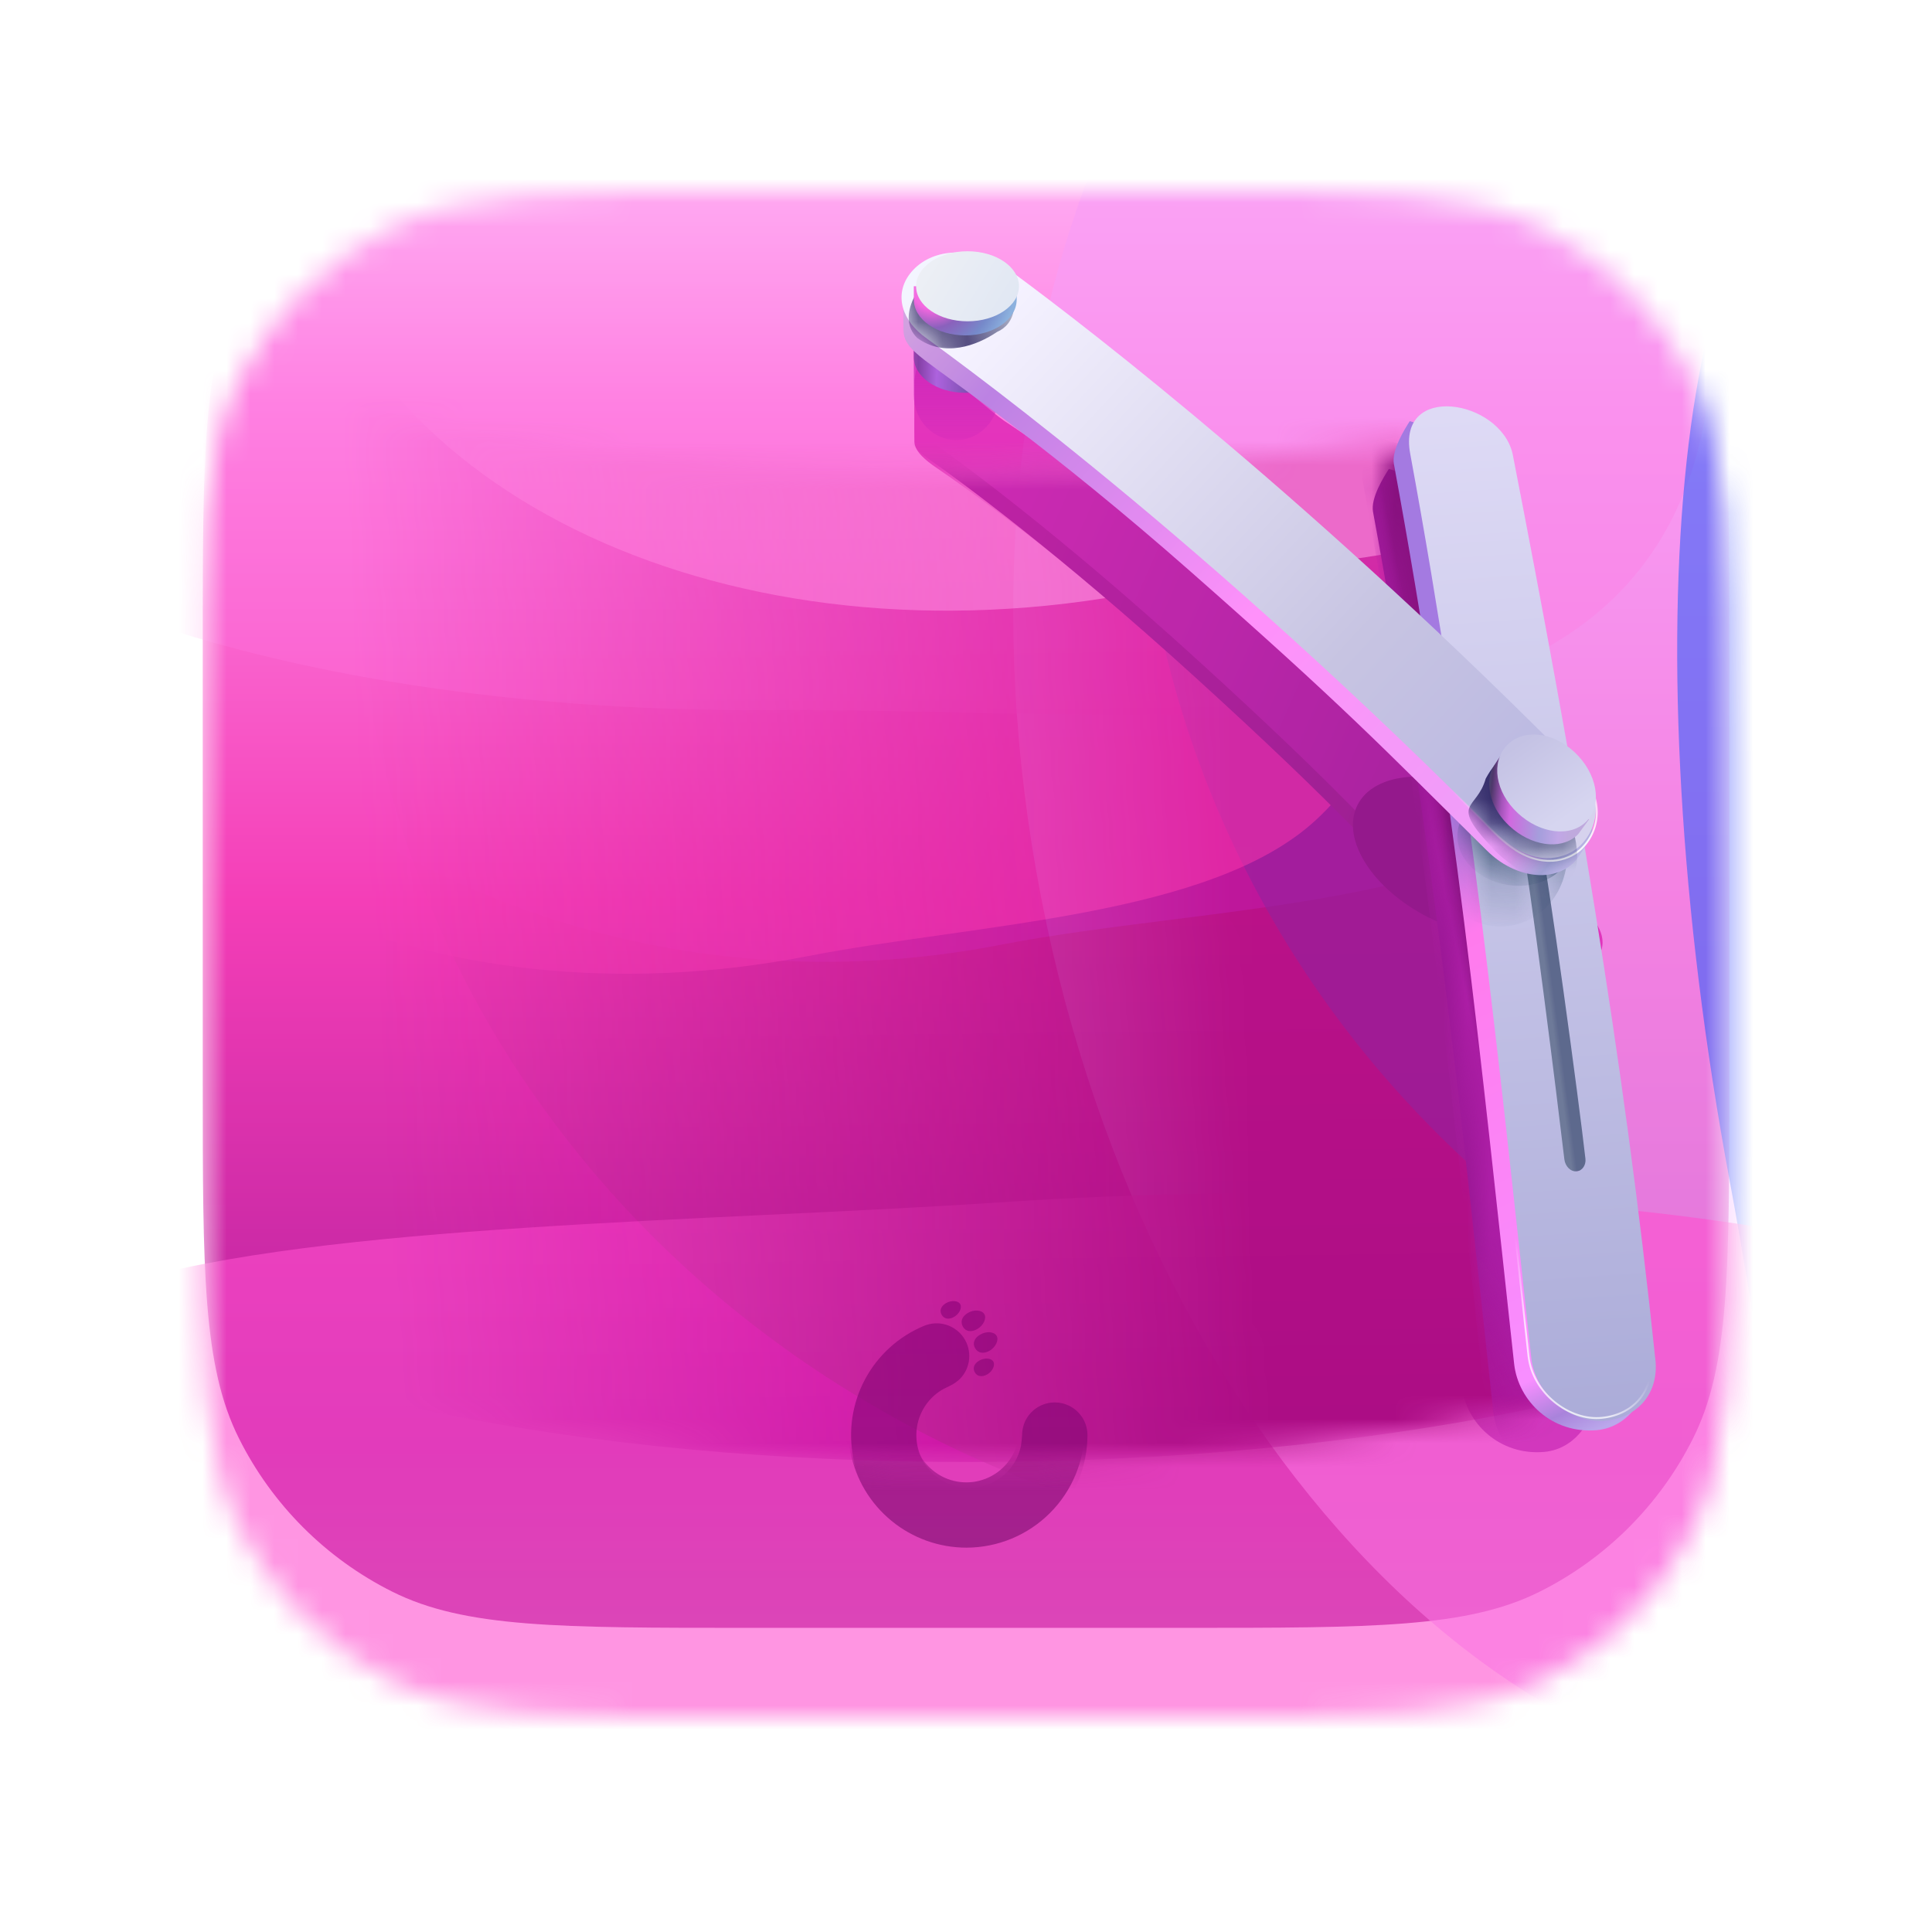<?xml version="1.0" encoding="utf-8"?>
<svg xmlns="http://www.w3.org/2000/svg" fill="none" height="80" viewBox="0 0 81 80" width="81">
<mask height="64" id="mask0_8396_45640" maskUnits="userSpaceOnUse" style="mask-type:alpha" width="65" x="8" y="8">
<path d="M8.5 30.856C8.5 22.94 8.5 18.983 10.015 15.95C11.407 13.166 13.666 10.907 16.45 9.515C19.485 8 23.44 8 31.356 8H49.644C57.56 8 61.517 8 64.55 9.515C67.334 10.907 69.593 13.166 70.985 15.95C72.5 18.983 72.5 22.94 72.5 30.856V49.144C72.5 57.06 72.5 61.017 70.985 64.05C69.593 66.834 67.334 69.093 64.55 70.485C61.517 72 57.56 72 49.644 72H31.356C23.44 72 19.483 72 16.45 70.485C13.666 69.093 11.407 66.834 10.015 64.05C8.5 61.017 8.5 57.06 8.5 49.144V30.856Z" fill="url(#paint0_radial_8396_45640)"/>
</mask>
<g mask="url(#mask0_8396_45640)">
<g filter="url(#filter0_ii_8396_45640)">
<path d="M8.5 30.856C8.5 22.94 8.5 18.983 10.015 15.95C11.407 13.166 13.666 10.907 16.45 9.515C19.485 8 23.44 8 31.356 8H49.644C57.56 8 61.517 8 64.55 9.515C67.334 10.907 69.593 13.166 70.985 15.95C72.5 18.983 72.5 22.94 72.5 30.856V49.144C72.5 57.06 72.5 61.017 70.985 64.05C69.593 66.834 67.334 69.093 64.55 70.485C61.517 72 57.56 72 49.644 72H31.356C23.44 72 19.483 72 16.45 70.485C13.666 69.093 11.407 66.834 10.015 64.05C8.5 61.017 8.5 57.06 8.5 49.144V30.856Z" fill="url(#paint1_linear_8396_45640)"/>
</g>
<mask height="72" id="mask1_8396_45640" maskUnits="userSpaceOnUse" style="mask-type:alpha" width="137" x="-31" y="6">
<path d="M37.352 77.527C60.569 77.527 78.627 77.784 96.181 77.784C102.409 77.784 106.669 73.826 105.424 67.511C103.747 59.025 95.347 18.557 94.312 14.058C93.237 9.384 90.54 7.799 86.316 7.53C76.662 6.916 60.3 6.375 37.352 6.375C14.404 6.375 -1.958 6.913 -11.612 7.53C-15.832 7.799 -18.532 9.384 -19.607 14.058C-20.642 18.557 -29.043 59.022 -30.72 67.511C-31.968 73.826 -27.705 77.784 -21.477 77.784C-3.919 77.784 14.135 77.527 37.352 77.527Z" fill="#D9D9D9"/>
</mask>
<g mask="url(#mask1_8396_45640)">
<g filter="url(#filter1_f_8396_45640)" opacity="0.6">
<path d="M101.269 26.436C103.79 39.4 106.514 58.262 101.839 67.269C98.041 74.588 87.865 73.195 80.732 74.581C64.822 77.673 48.22 61.131 43.651 37.633C39.083 14.135 48.277 -7.421 64.188 -10.513C80.099 -13.605 96.7 2.938 101.269 26.436Z" fill="#F4AEFF"/>
</g>
<g filter="url(#filter2_f_8396_45640)" opacity="0.3">
<path d="M71.793 13.492C71.828 18.365 70.624 25.397 62.094 28.391C55.164 30.824 41.975 29.697 32.125 29.767C10.154 29.922 -7.709 22.888 -7.772 14.055C-7.835 5.223 9.925 -2.064 31.896 -2.219C53.867 -2.375 71.73 4.659 71.793 13.492Z" fill="#FF76E1"/>
</g>
<g filter="url(#filter3_f_8396_45640)" opacity="0.6">
<path d="M92.813 88.996C88.999 89.706 83.256 89.412 79.291 80.867C76.07 73.924 74.453 59.916 72.531 49.581C68.243 26.526 70.372 6.794 77.286 5.508C84.2 4.221 93.281 21.868 97.568 44.922C101.856 67.977 99.727 87.709 92.813 88.996Z" fill="#3661FA"/>
</g>
<g filter="url(#filter4_f_8396_45640)" opacity="0.6">
<path d="M-6.097 66.749C-6.363 62.762 -5.207 56.913 5.12 53.816C13.51 51.298 29.741 51.221 41.821 50.417C68.767 48.623 91.002 53.026 91.483 60.252C91.965 67.478 70.511 74.79 43.565 76.584C16.619 78.378 -5.616 73.975 -6.097 66.749Z" fill="#FF4FCE"/>
</g>
</g>
<mask height="64" id="mask2_8396_45640" maskUnits="userSpaceOnUse" style="mask-type:alpha" width="65" x="8" y="8">
<path clip-rule="evenodd" d="M10.23 15.53C18.058 18.242 29.443 19.872 42.098 19.716C48.421 19.638 54.415 19.122 59.8 18.264L65.266 58.913C58.716 60.321 50.948 61.186 42.61 61.288C28.728 61.459 16.373 59.482 8.566 56.284C8.692 59.784 9.041 62.107 10.011 64.05C11.403 66.834 13.662 69.093 16.446 70.485C19.479 72 23.436 72 31.352 72H49.64C57.556 72 61.514 72 64.547 70.485C67.33 69.093 69.589 66.834 70.981 64.05C72.496 61.017 72.496 57.06 72.496 49.144V30.856C72.496 22.94 72.496 18.983 70.981 15.95C69.589 13.166 67.33 10.907 64.547 9.515C61.514 8 57.556 8 49.64 8H31.352C23.436 8 19.481 8 16.446 9.515C13.803 10.837 11.634 12.939 10.23 15.53Z" fill="#D9D9D9" fill-rule="evenodd"/>
</mask>
<g mask="url(#mask2_8396_45640)">
<g filter="url(#filter5_f_8396_45640)" opacity="0.6">
<path clip-rule="evenodd" d="M39.882 54.975C39.668 55.099 39.466 55.067 39.362 54.889C39.258 54.711 39.334 54.518 39.549 54.395C39.763 54.273 40.051 54.285 40.138 54.441C40.226 54.597 40.098 54.852 39.882 54.975ZM40.249 55.382C40.368 55.597 40.601 55.628 40.852 55.486C41.104 55.341 41.255 55.045 41.15 54.862C41.045 54.679 40.711 54.661 40.464 54.807C40.217 54.952 40.131 55.168 40.249 55.382ZM40.98 55.717C40.729 55.858 40.641 56.082 40.765 56.291C40.889 56.501 41.121 56.534 41.368 56.396C41.615 56.257 41.77 55.952 41.665 55.771C41.559 55.59 41.236 55.565 40.98 55.717ZM40.938 56.807C40.723 56.93 40.65 57.12 40.751 57.3C40.852 57.48 41.057 57.508 41.272 57.387C41.486 57.266 41.614 57.008 41.528 56.852C41.441 56.696 41.153 56.683 40.938 56.807ZM37.375 63.762C38.261 64.49 39.373 64.888 40.52 64.888C41.833 64.886 43.093 64.363 44.021 63.434C44.95 62.505 45.472 61.245 45.473 59.932C45.473 59.607 45.358 59.293 45.148 59.046C44.938 58.798 44.647 58.633 44.327 58.58C44.007 58.526 43.678 58.589 43.399 58.755C43.121 58.921 42.91 59.181 42.805 59.488C42.76 59.632 42.735 59.781 42.732 59.932C42.724 60.081 42.709 60.231 42.686 60.379C42.612 60.739 42.45 61.075 42.214 61.357C41.978 61.639 41.676 61.857 41.334 61.993C40.993 62.129 40.623 62.178 40.258 62.135C39.893 62.093 39.544 61.96 39.243 61.749C38.942 61.538 38.699 61.256 38.534 60.927C38.369 60.599 38.289 60.234 38.3 59.867C38.311 59.5 38.413 59.141 38.597 58.823C38.781 58.505 39.042 58.238 39.355 58.045C39.42 58.006 39.491 57.971 39.562 57.937C39.6 57.918 39.638 57.9 39.674 57.881C39.842 57.805 39.995 57.702 40.127 57.575C40.349 57.349 40.485 57.054 40.514 56.739C40.542 56.425 40.461 56.11 40.284 55.848C40.108 55.587 39.846 55.394 39.543 55.303C39.24 55.212 38.916 55.229 38.624 55.35C37.564 55.789 36.689 56.581 36.148 57.593C35.607 58.604 35.434 59.772 35.658 60.897C35.881 62.022 36.488 63.035 37.375 63.762Z" fill="url(#paint2_linear_8396_45640)" fill-rule="evenodd"/>
</g>
</g>
<g filter="url(#filter6_f_8396_45640)" opacity="0.9">
<path d="M42.096 17.64C52.689 24.706 56.97 28.682 65.993 37.657C66.647 38.299 67.373 39.013 67.146 39.813C67.146 39.813 66.642 40.66 66.444 40.862C65.579 41.747 63.96 41.552 62.788 40.39C58.306 35.938 56.849 34.178 50.447 28.52C44.642 23.394 40.497 20.449 39.231 19.593C38.838 19.321 38.351 18.94 38.336 18.525C38.327 18.195 38.336 15.938 38.336 15.938C38.481 15.031 38.382 15.205 39.843 15.781C39.843 15.781 41.664 17.351 42.096 17.64Z" fill="#D715AC" fill-opacity="0.78"/>
</g>
<g filter="url(#filter7_f_8396_45640)" opacity="0.5">
<path d="M59.407 30.031L58.574 29.777C58.371 30.096 57.8 30.993 57.91 31.58C60.434 45.279 59.882 45.3 61.275 58.087C61.448 59.668 62.877 61.04 64.747 60.873C66.129 60.749 67.037 59.334 66.891 57.957C65.544 45.048 64.72 44.493 62.166 31.386L59.407 30.031ZM63.181 50.266C62.928 50.295 62.7 50.056 62.665 49.769C62.392 47.439 61.244 38.188 60.764 35.693C60.661 35.15 61.449 35.273 61.546 35.689C62.032 38.076 63.282 47.389 63.548 49.742C63.576 49.994 63.428 50.24 63.18 50.271L63.181 50.266Z" fill="#B310A7"/>
</g>
<g filter="url(#filter8_f_8396_45640)">
<path d="M38.312 16.572C38.312 17.61 39.109 18.45 40.092 18.45C41.075 18.45 41.872 17.61 41.872 16.572V14.25H38.312L38.312 16.572Z" fill="url(#paint3_linear_8396_45640)"/>
</g>
<mask height="47" id="mask3_8396_45640" maskUnits="userSpaceOnUse" style="mask-type:alpha" width="61" x="4" y="15">
<path clip-rule="evenodd" d="M8.596 15.061L4.295 54.342C11.403 58.656 25.753 61.491 42.264 61.288C50.602 61.185 58.37 60.321 64.919 58.913L59.454 18.264C54.069 19.122 48.075 19.638 41.752 19.716C28.384 19.88 16.434 18.052 8.596 15.061Z" fill="url(#paint4_linear_8396_45640)" fill-rule="evenodd"/>
</mask>
<g mask="url(#mask3_8396_45640)">
<path clip-rule="evenodd" d="M8.596 15.061L4.295 54.342C11.403 58.656 25.753 61.491 42.264 61.288C50.602 61.185 58.37 60.321 64.919 58.913L59.454 18.264C54.069 19.122 48.075 19.638 41.752 19.716C28.384 19.88 16.434 18.052 8.596 15.061Z" fill="url(#paint5_linear_8396_45640)" fill-rule="evenodd"/>
<g filter="url(#filter9_f_8396_45640)" opacity="0.6">
<path d="M70.957 -0.833C72.944 9.387 74.687 24.334 68.244 31.97C63.009 38.175 50.737 37.904 41.938 39.614C22.309 43.428 3.478 31.504 -0.124 12.98C-3.725 -5.543 9.267 -23.652 28.896 -27.466C48.524 -31.281 67.356 -19.357 70.957 -0.833Z" fill="#F523F1"/>
</g>
<g filter="url(#filter10_f_8396_45640)" opacity="0.6">
<path d="M141.086 7.463C143.676 20.78 145.947 40.259 137.551 50.21C130.729 58.295 114.737 57.942 103.27 60.17C77.692 65.141 53.152 49.602 48.459 25.463C43.766 1.325 60.696 -22.273 86.275 -27.244C111.853 -32.215 136.393 -16.676 141.086 7.463Z" fill="#7F38DA"/>
</g>
<g filter="url(#filter11_f_8396_45640)" opacity="0.6">
<path d="M108.188 11.77C110.777 25.088 113.048 44.566 104.652 54.517C97.831 62.603 81.838 62.249 70.372 64.478C44.793 69.448 20.253 53.91 15.56 29.771C10.867 5.632 27.798 -17.966 53.376 -22.936C78.955 -27.907 103.495 -12.368 108.188 11.77Z" fill="#9D1276"/>
</g>
<g filter="url(#filter12_f_8396_45640)" opacity="0.5">
<path d="M58.492 13.695C59.725 20.039 60.598 29.358 55.176 34.374C50.771 38.451 40.961 38.708 33.861 40.088C18.022 43.166 3.369 36.34 1.134 24.842C-1.102 13.343 9.926 1.527 25.765 -1.551C41.604 -4.629 56.256 2.197 58.492 13.695Z" fill="#FF35AE"/>
</g>
<g filter="url(#filter13_f_8396_45640)" opacity="0.6">
<path d="M74.472 -3.701C75.805 3.151 76.748 13.217 70.892 18.635C66.134 23.038 55.538 23.316 47.868 24.806C30.761 28.131 14.935 20.758 12.521 8.339C10.106 -4.081 22.017 -16.844 39.124 -20.168C56.232 -23.493 72.058 -16.12 74.472 -3.701Z" fill="#FE95E1"/>
</g>
</g>
<mask height="47" id="mask4_8396_45640" maskUnits="userSpaceOnUse" style="mask-type:alpha" width="62" x="4" y="15">
<path clip-rule="evenodd" d="M8.944 15.061L4.643 54.342C11.75 58.656 26.101 61.491 42.611 61.288C50.95 61.185 58.718 60.321 65.267 58.913L59.801 18.264C54.417 19.122 48.423 19.638 42.1 19.716C28.732 19.88 16.782 18.052 8.944 15.061Z" fill="#D9D9D9" fill-rule="evenodd"/>
</mask>
<g mask="url(#mask4_8396_45640)">
<g filter="url(#filter14_f_8396_45640)">
<path d="M41.276 16.814C51.77 24.027 57.002 29.462 65.899 38.563C66.543 39.214 66.853 39.093 66.615 39.89C66.615 39.89 66.099 40.729 65.899 40.929C65.021 41.802 63.406 41.584 62.25 40.405C57.83 35.891 56.398 34.111 50.076 28.364C44.344 23.157 40.24 20.154 38.986 19.28C38.597 19.003 38.115 18.615 38.107 18.2C38.102 17.869 38.12 17.257 38.12 17.257C38.277 16.352 38.798 15.677 40.252 16.273C40.252 16.273 40.849 16.518 41.276 16.814Z" fill="url(#paint6_linear_8396_45640)"/>
<path d="M41.276 16.814C51.77 24.027 57.002 29.462 65.899 38.563C66.543 39.214 66.853 39.093 66.615 39.89C66.615 39.89 66.099 40.729 65.899 40.929C65.021 41.802 63.406 41.584 62.25 40.405C57.83 35.891 56.398 34.111 50.076 28.364C44.344 23.157 40.24 20.154 38.986 19.28C38.597 19.003 38.115 18.615 38.107 18.2C38.102 17.869 38.12 17.257 38.12 17.257C38.277 16.352 38.798 15.677 40.252 16.273C40.252 16.273 40.849 16.518 41.276 16.814Z" fill="black" fill-opacity="0.1"/>
</g>
<g filter="url(#filter15_f_8396_45640)">
<path d="M41.276 16.001C51.77 23.214 57.002 28.65 65.899 37.751C66.543 38.401 66.853 38.28 66.615 39.077C66.615 39.077 66.099 39.917 65.899 40.117C65.021 40.989 63.406 40.771 62.25 39.593C57.83 35.079 56.398 33.298 50.076 27.552C44.344 22.344 40.24 19.342 38.986 18.468C38.597 18.19 38.115 17.802 38.107 17.387C38.102 17.057 38.12 16.445 38.12 16.445C38.277 15.54 38.798 14.864 40.252 15.461C40.252 15.461 40.849 15.706 41.276 16.001Z" fill="url(#paint7_linear_8396_45640)"/>
<path d="M41.276 16.001C51.77 23.214 57.002 28.65 65.899 37.751C66.543 38.401 66.853 38.28 66.615 39.077C66.615 39.077 66.099 39.917 65.899 40.117C65.021 40.989 63.406 40.771 62.25 39.593C57.83 35.079 56.398 33.298 50.076 27.552C44.344 22.344 40.24 19.342 38.986 18.468C38.597 18.19 38.115 17.802 38.107 17.387C38.102 17.057 38.12 16.445 38.12 16.445C38.277 15.54 38.798 14.864 40.252 15.461C40.252 15.461 40.849 15.706 41.276 16.001Z" fill="black" fill-opacity="0.1"/>
</g>
<g filter="url(#filter16_f_8396_45640)">
<ellipse cx="61.21" cy="35.914" fill="#94198C" rx="4.81" ry="2.873" transform="rotate(26.651 61.21 35.914)"/>
</g>
<g filter="url(#filter17_f_8396_45640)">
<path d="M59.063 19.914L58.23 19.66C58.027 19.979 57.456 20.876 57.566 21.463C60.09 35.162 61.212 46.389 62.605 59.176C62.778 60.757 64.206 62.129 66.076 61.963C67.458 61.839 68.367 60.424 68.221 59.046C66.874 46.137 64.376 34.375 61.823 21.269L59.063 19.914ZM64.51 51.355C64.257 51.384 64.03 51.146 63.994 50.858C63.721 48.528 62.573 39.277 62.094 36.782C61.99 36.239 62.778 36.362 62.876 36.778C63.362 39.165 64.612 48.478 64.877 50.831C64.906 51.084 64.758 51.329 64.51 51.36L64.51 51.355Z" fill="url(#paint8_linear_8396_45640)"/>
</g>
<mask height="44" id="mask5_8396_45640" maskUnits="userSpaceOnUse" style="mask-type:alpha" width="12" x="57" y="18">
<path d="M59.375 19.099L58.543 18.846C58.34 19.164 57.769 20.061 57.879 20.649C60.402 34.348 61.524 45.574 62.917 58.361C63.09 59.943 64.519 61.315 66.389 61.148C67.771 61.024 68.68 59.609 68.533 58.232C67.186 45.323 64.689 33.561 62.135 20.455L59.375 19.099ZM64.823 50.541C64.57 50.569 64.342 50.331 64.307 50.044C64.034 47.714 62.886 38.463 62.406 35.968C62.303 35.425 63.091 35.548 63.188 35.964C63.674 38.35 64.924 47.664 65.19 50.016C65.218 50.269 65.07 50.515 64.822 50.546L64.823 50.541Z" fill="url(#paint9_linear_8396_45640)"/>
</mask>
<g mask="url(#mask5_8396_45640)">
<g filter="url(#filter18_d_8396_45640)">
<path d="M59.125 18.099L58.293 17.846C58.09 18.164 57.519 19.061 57.629 19.649C60.152 33.348 61.274 44.574 62.667 57.361C62.84 58.943 64.269 60.315 66.139 60.148C67.521 60.024 68.43 58.609 68.283 57.232C66.936 44.323 64.439 32.561 61.885 19.455L59.125 18.099ZM64.573 49.541C64.32 49.569 64.092 49.331 64.057 49.044C63.784 46.714 62.636 37.463 62.156 34.968C62.053 34.425 62.841 34.548 62.938 34.964C63.424 37.35 64.674 46.664 64.94 49.016C64.968 49.269 64.82 49.515 64.572 49.546L64.573 49.541Z" fill="url(#paint10_linear_8396_45640)"/>
<path d="M59.125 18.099L58.293 17.846C58.09 18.164 57.519 19.061 57.629 19.649C60.152 33.348 61.274 44.574 62.667 57.361C62.84 58.943 64.269 60.315 66.139 60.148C67.521 60.024 68.43 58.609 68.283 57.232C66.936 44.323 64.439 32.561 61.885 19.455L59.125 18.099ZM64.573 49.541C64.32 49.569 64.092 49.331 64.057 49.044C63.784 46.714 62.636 37.463 62.156 34.968C62.053 34.425 62.841 34.548 62.938 34.964C63.424 37.35 64.674 46.664 64.94 49.016C64.968 49.269 64.82 49.515 64.572 49.546L64.573 49.541Z" fill="black" fill-opacity="0.2"/>
</g>
</g>
</g>
<path d="M40.469 16.469C41.66 16.469 42.625 15.797 42.625 14.969L42.625 13.438L38.312 13.438L38.312 14.969C38.312 15.797 39.278 16.469 40.469 16.469Z" fill="url(#paint11_linear_8396_45640)"/>
<path d="M59.938 17.912L59.105 17.658C58.902 17.977 58.331 18.874 58.441 19.461C60.965 33.16 62.087 44.387 63.48 57.174C63.653 58.755 65.081 60.127 66.951 59.961C68.333 59.837 69.242 58.422 69.096 57.044C67.749 44.136 65.251 32.373 62.698 19.267L59.938 17.912ZM65.385 49.353C65.132 49.382 64.905 49.144 64.869 48.856C64.596 46.526 63.448 37.275 62.969 34.78C62.865 34.237 63.653 34.36 63.751 34.776C64.237 37.163 65.487 46.477 65.752 48.829C65.781 49.082 65.633 49.327 65.385 49.358L65.385 49.353Z" fill="url(#paint12_linear_8396_45640)"/>
<rect fill="url(#paint13_linear_8396_45640)" height="14.649" transform="rotate(-7.001 63.402 34.687)" width="1.668" x="63.402" y="34.687"/>
<rect fill="white" fill-opacity="0.2" height="14.649" transform="rotate(-7.001 63.402 34.687)" width="1.668" x="63.402" y="34.687"/>
<g filter="url(#filter19_iii_8396_45640)">
<path d="M69.246 56.926C67.898 44.017 65.816 32.052 63.26 18.946C62.736 16.666 58.413 15.95 58.967 18.941C61.49 32.64 62.646 44.068 64.044 56.855C64.217 58.436 65.785 59.629 67.172 59.483C68.549 59.337 69.394 58.306 69.248 56.929L69.246 56.926ZM65.947 49.03C65.694 49.058 65.467 48.82 65.431 48.533C65.158 46.202 64.01 36.952 63.531 34.457C63.427 33.914 64.215 34.037 64.313 34.452C64.799 36.839 66.049 46.153 66.314 48.505C66.343 48.758 66.195 49.004 65.947 49.035L65.947 49.03Z" fill="url(#paint14_linear_8396_45640)"/>
</g>
<path d="M69.207 56.93L69.208 56.944L69.211 56.946C69.279 57.62 69.107 58.207 68.751 58.643C68.393 59.082 67.848 59.372 67.168 59.444C66.487 59.516 65.758 59.259 65.177 58.786C64.597 58.314 64.168 57.63 64.083 56.851C63.975 55.86 63.868 54.877 63.761 53.9C62.498 42.279 61.333 31.573 59.005 18.934L59.005 18.934C58.868 18.195 59.034 17.694 59.357 17.388C59.682 17.08 60.174 16.961 60.706 17.006C61.772 17.095 62.964 17.836 63.221 18.954C65.777 32.06 67.86 44.023 69.207 56.93ZM63.531 34.457C63.427 33.914 64.215 34.037 64.313 34.452L63.531 34.457ZM65.58 48.927C65.669 49.016 65.784 49.072 65.907 49.071L65.907 49.079L65.952 49.074C66.227 49.039 66.383 48.769 66.353 48.501C66.088 46.148 64.837 36.834 64.351 34.445L64.351 34.445L64.351 34.443C64.297 34.214 64.057 34.072 63.849 34.056C63.745 34.048 63.64 34.072 63.569 34.14C63.495 34.21 63.465 34.319 63.492 34.464L63.492 34.464C63.971 36.957 65.119 46.206 65.392 48.537L65.392 48.537C65.411 48.69 65.481 48.829 65.58 48.927Z" stroke="url(#paint15_linear_8396_45640)" stroke-miterlimit="10" stroke-width="0.078"/>
<mask height="44" id="mask6_8396_45640" maskUnits="userSpaceOnUse" style="mask-type:alpha" width="12" x="58" y="16">
<path d="M69.246 56.926C67.898 44.017 65.816 32.052 63.26 18.946C62.736 16.666 58.413 15.95 58.967 18.941C61.49 32.64 62.646 44.068 64.044 56.855C64.217 58.436 65.785 59.629 67.172 59.483C68.549 59.337 69.394 58.306 69.248 56.929L69.246 56.926ZM65.947 49.03C65.694 49.058 65.467 48.82 65.431 48.533C65.158 46.202 64.01 36.952 63.531 34.457C63.427 33.914 64.215 34.037 64.313 34.452C64.799 36.839 66.049 46.153 66.314 48.505C66.343 48.758 66.195 49.004 65.947 49.035L65.947 49.03Z" fill="#D9D9D9"/>
</mask>
<g mask="url(#mask6_8396_45640)">
<g filter="url(#filter20_f_8396_45640)" opacity="0.3">
<ellipse cx="62.79" cy="35.71" fill="url(#paint16_linear_8396_45640)" rx="2.897" ry="3.149" transform="rotate(-14.356 62.79 35.71)"/>
</g>
<g filter="url(#filter21_f_8396_45640)" opacity="0.7">
<ellipse cx="63.51" cy="35.182" fill="url(#paint17_linear_8396_45640)" rx="2.42" ry="1.944" transform="rotate(8.86 63.51 35.182)"/>
</g>
</g>
<path d="M41.629 12.964C52.234 20.015 56.52 23.983 65.554 32.94C66.208 33.58 66.934 34.292 66.708 35.092C66.708 35.092 66.203 35.936 66.005 36.138C65.138 37.022 63.518 36.827 62.345 35.667C57.857 31.224 56.322 29.602 49.912 23.959C44.096 18.84 39.994 16.037 38.782 15.11C38.08 14.574 37.894 14.261 37.879 13.847C37.87 13.517 37.879 12.55 37.879 12.55C38.024 11.645 39.132 11.864 40.595 12.441C40.595 12.441 41.196 12.677 41.629 12.966V12.964Z" fill="url(#paint18_linear_8396_45640)"/>
<path d="M41.629 12.964C52.234 20.015 56.52 23.983 65.554 32.94C66.208 33.58 66.934 34.292 66.708 35.092C66.708 35.092 66.203 35.936 66.005 36.138C65.138 37.022 63.518 36.827 62.345 35.667C57.857 31.224 56.322 29.602 49.912 23.959C44.096 18.84 39.994 16.037 38.782 15.11C38.08 14.574 37.894 14.261 37.879 13.847C37.87 13.517 37.879 12.55 37.879 12.55C38.024 11.645 39.132 11.864 40.595 12.441C40.595 12.441 41.196 12.677 41.629 12.966V12.964Z" fill="white" fill-opacity="0.2"/>
<g filter="url(#filter22_i_8396_45640)">
<path d="M63.503 35.659C62.911 35.282 62.367 34.67 62.178 34.481C49.411 21.724 39.331 14.672 38.744 14.204C37.806 13.452 37.545 12.335 38.372 11.465C39.254 10.537 40.835 10.549 41.819 11.238C41.906 11.298 41.787 11.025 42.565 11.6C45.947 14.1 55.348 21.361 66.36 32.521C67.204 33.377 67.194 34.755 66.341 35.598C65.918 36.016 64.854 36.524 63.503 35.663V35.659Z" fill="url(#paint19_linear_8396_45640)"/>
</g>
<path d="M66.314 35.57C65.903 35.976 64.867 36.475 63.542 35.642V35.637L63.524 35.626C63.028 35.31 62.567 34.829 62.32 34.571C62.274 34.524 62.236 34.484 62.206 34.454L62.206 34.454C50.651 22.907 41.295 16.033 39.187 14.484C38.965 14.322 38.824 14.218 38.768 14.173C38.305 13.802 38.012 13.343 37.935 12.872C37.858 12.403 37.994 11.919 38.4 11.492C39.266 10.58 40.825 10.589 41.796 11.27L41.796 11.27C41.81 11.28 41.827 11.288 41.847 11.286C41.863 11.285 41.876 11.277 41.882 11.273C41.882 11.273 41.883 11.273 41.883 11.272C41.889 11.268 41.893 11.266 41.898 11.265C41.903 11.264 41.912 11.262 41.927 11.265C41.959 11.269 42.015 11.288 42.113 11.343C42.211 11.399 42.348 11.488 42.542 11.632C45.923 14.13 55.322 21.39 66.332 32.548C67.161 33.389 67.151 34.742 66.314 35.57Z" stroke="url(#paint20_linear_8396_45640)" stroke-miterlimit="10" stroke-width="0.078"/>
<mask height="27" id="mask7_8396_45640" maskUnits="userSpaceOnUse" style="mask-type:alpha" width="30" x="37" y="10">
<path d="M63.503 35.659C62.911 35.282 62.367 34.67 62.178 34.481C49.411 21.724 39.331 14.672 38.744 14.204C37.806 13.452 37.545 12.335 38.372 11.465C39.254 10.537 40.835 10.549 41.819 11.238C41.906 11.298 41.787 11.025 42.565 11.6C45.947 14.1 55.348 21.361 66.36 32.521C67.204 33.377 67.194 34.755 66.341 35.598C65.918 36.016 64.854 36.524 63.503 35.663V35.659Z" fill="#D9D9D9"/>
</mask>
<g mask="url(#mask7_8396_45640)">
<g filter="url(#filter23_f_8396_45640)" opacity="0.8">
<path d="M65.806 36.84C65.081 37.446 63.267 36.395 62.45 35.418C60.791 33.621 61.918 33.965 62.288 32.648C63.265 30.821 64.258 31.999 65.075 32.976C65.892 33.952 66.531 36.234 65.806 36.84Z" fill="url(#paint21_linear_8396_45640)"/>
</g>
<g filter="url(#filter24_f_8396_45640)" opacity="0.7">
<path d="M38.454 14.168C37.511 13.258 38.656 11.659 39.365 11.361C40.682 10.687 41.001 10.371 41.835 11.152C42.955 12.608 42.513 13.617 41.804 13.915C40.942 14.498 39.589 14.995 38.454 14.168Z" fill="url(#paint22_linear_8396_45640)"/>
</g>
</g>
<path d="M40.469 14.062C41.66 14.062 42.625 13.391 42.625 12.562V12H38.312V12.562C38.312 13.391 39.278 14.062 40.469 14.062Z" fill="url(#paint23_radial_8396_45640)"/>
<g filter="url(#filter25_i_8396_45640)">
<path d="M40.469 13.375C41.66 13.375 42.625 12.717 42.625 11.906C42.625 11.095 41.66 10.438 40.469 10.438C39.278 10.438 38.312 11.095 38.312 11.906C38.312 12.717 39.278 13.375 40.469 13.375Z" fill="url(#paint24_linear_8396_45640)"/>
</g>
<path d="M62.979 31.58L62.636 32.1C62.554 32.234 62.491 32.38 62.464 32.537C62.35 33.218 62.603 33.996 63.278 34.626C64.181 35.471 65.402 35.643 66.085 35.051C66.153 34.993 66.209 34.922 66.26 34.845L66.618 34.359L62.977 31.578L62.979 31.58Z" fill="url(#paint25_linear_8396_45640)"/>
<g filter="url(#filter26_ii_8396_45640)">
<path d="M66.552 34.433C67.211 33.73 66.978 32.441 66.032 31.554C65.086 30.666 63.842 30.576 63.184 31.28C62.525 31.984 62.7 33.214 63.645 34.102C64.591 34.989 65.893 35.137 66.552 34.433Z" fill="url(#paint26_linear_8396_45640)"/>
</g>
<mask height="47" id="mask8_8396_45640" maskUnits="userSpaceOnUse" style="mask-type:alpha" width="61" x="4" y="15">
<path clip-rule="evenodd" d="M8.596 15.061L4.295 54.342C11.403 58.656 25.753 61.491 42.264 61.288C50.602 61.185 58.37 60.321 64.919 58.913L59.454 18.264C54.069 19.122 48.075 19.638 41.752 19.716C28.384 19.88 16.434 18.052 8.596 15.061Z" fill="#D9D9D9" fill-rule="evenodd"/>
</mask>
<g mask="url(#mask8_8396_45640)">
<g filter="url(#filter27_d_8396_45640)" opacity="0.6">
<path clip-rule="evenodd" d="M39.882 54.975C39.668 55.099 39.466 55.067 39.362 54.889C39.258 54.711 39.334 54.518 39.549 54.395C39.763 54.273 40.051 54.285 40.138 54.441C40.226 54.597 40.098 54.852 39.882 54.975ZM40.249 55.382C40.368 55.597 40.601 55.628 40.852 55.486C41.104 55.341 41.255 55.045 41.15 54.862C41.045 54.679 40.711 54.661 40.464 54.807C40.217 54.952 40.131 55.168 40.249 55.382ZM40.98 55.717C40.729 55.858 40.641 56.082 40.765 56.291C40.889 56.501 41.121 56.534 41.368 56.396C41.615 56.257 41.77 55.952 41.665 55.771C41.559 55.59 41.236 55.565 40.98 55.717ZM40.938 56.807C40.723 56.93 40.65 57.12 40.751 57.3C40.852 57.48 41.057 57.508 41.272 57.387C41.486 57.266 41.614 57.008 41.528 56.852C41.441 56.696 41.153 56.683 40.938 56.807ZM37.375 63.762C38.261 64.49 39.373 64.888 40.52 64.888C41.833 64.886 43.093 64.363 44.021 63.434C44.95 62.505 45.472 61.245 45.473 59.932C45.473 59.607 45.358 59.293 45.148 59.046C44.938 58.798 44.647 58.633 44.327 58.58C44.007 58.526 43.678 58.589 43.399 58.755C43.121 58.921 42.91 59.181 42.805 59.488C42.76 59.632 42.735 59.781 42.732 59.932C42.724 60.081 42.709 60.231 42.686 60.379C42.612 60.739 42.45 61.075 42.214 61.357C41.978 61.639 41.676 61.857 41.334 61.993C40.993 62.129 40.623 62.178 40.258 62.135C39.893 62.093 39.544 61.96 39.243 61.749C38.942 61.538 38.699 61.256 38.534 60.927C38.369 60.599 38.289 60.234 38.3 59.867C38.311 59.5 38.413 59.141 38.597 58.823C38.781 58.505 39.042 58.238 39.355 58.045C39.42 58.006 39.491 57.971 39.562 57.937C39.6 57.918 39.638 57.9 39.674 57.881C39.842 57.805 39.995 57.702 40.127 57.575C40.349 57.349 40.485 57.054 40.514 56.739C40.542 56.425 40.461 56.11 40.284 55.848C40.108 55.587 39.846 55.394 39.543 55.303C39.24 55.212 38.916 55.229 38.624 55.35C37.564 55.789 36.689 56.581 36.148 57.593C35.607 58.604 35.434 59.772 35.658 60.897C35.881 62.022 36.488 63.035 37.375 63.762Z" fill="url(#paint27_linear_8396_45640)" fill-rule="evenodd"/>
</g>
</g>
</g>
<defs>
<filter color-interpolation-filters="sRGB" filterUnits="userSpaceOnUse" height="66.5" id="filter0_ii_8396_45640" width="64" x="8.5" y="5.5">
<feFlood flood-opacity="0" result="BackgroundImageFix"/>
<feBlend in="SourceGraphic" in2="BackgroundImageFix" mode="normal" result="shape"/>
<feColorMatrix in="SourceAlpha" result="hardAlpha" type="matrix" values="0 0 0 0 0 0 0 0 0 0 0 0 0 0 0 0 0 0 127 0"/>
<feOffset dy="-2.812"/>
<feGaussianBlur stdDeviation="1.25"/>
<feComposite in2="hardAlpha" k2="-1" k3="1" operator="arithmetic"/>
<feColorMatrix type="matrix" values="0 0 0 0 1 0 0 0 0 0.675 0 0 0 0 0.933 0 0 0 0.33 0"/>
<feBlend in2="shape" mode="normal" result="effect1_innerShadow_8396_45640"/>
<feColorMatrix in="SourceAlpha" result="hardAlpha" type="matrix" values="0 0 0 0 0 0 0 0 0 0 0 0 0 0 0 0 0 0 127 0"/>
<feOffset dy="-0.938"/>
<feGaussianBlur stdDeviation="0.625"/>
<feComposite in2="hardAlpha" k2="-1" k3="1" operator="arithmetic"/>
<feColorMatrix type="matrix" values="0 0 0 0 0.671 0 0 0 0 0.176 0 0 0 0 0.596 0 0 0 1 0"/>
<feBlend in2="effect1_innerShadow_8396_45640" mode="normal" result="effect2_innerShadow_8396_45640"/>
</filter>
<filter color-interpolation-filters="sRGB" filterUnits="userSpaceOnUse" height="316.83" id="filter1_f_8396_45640" width="292.895" x="-73.016" y="-126.381">
<feFlood flood-opacity="0" result="BackgroundImageFix"/>
<feBlend in="SourceGraphic" in2="BackgroundImageFix" mode="normal" result="shape"/>
<feGaussianBlur result="effect1_foregroundBlur_8396_45640" stdDeviation="57.748"/>
</filter>
<filter color-interpolation-filters="sRGB" filterUnits="userSpaceOnUse" height="263.182" id="filter2_f_8396_45640" width="310.559" x="-123.27" y="-117.718">
<feFlood flood-opacity="0" result="BackgroundImageFix"/>
<feBlend in="SourceGraphic" in2="BackgroundImageFix" mode="normal" result="shape"/>
<feGaussianBlur result="effect1_foregroundBlur_8396_45640" stdDeviation="57.748"/>
</filter>
<filter color-interpolation-filters="sRGB" filterUnits="userSpaceOnUse" height="182.38" id="filter3_f_8396_45640" width="128.043" x="21.027" y="-43.847">
<feFlood flood-opacity="0" result="BackgroundImageFix"/>
<feBlend in="SourceGraphic" in2="BackgroundImageFix" mode="normal" result="shape"/>
<feGaussianBlur result="effect1_foregroundBlur_8396_45640" stdDeviation="24.645"/>
</filter>
<filter color-interpolation-filters="sRGB" filterUnits="userSpaceOnUse" height="125.546" id="filter4_f_8396_45640" width="196.199" x="-55.418" y="0.727">
<feFlood flood-opacity="0" result="BackgroundImageFix"/>
<feBlend in="SourceGraphic" in2="BackgroundImageFix" mode="normal" result="shape"/>
<feGaussianBlur result="effect1_foregroundBlur_8396_45640" stdDeviation="24.645"/>
</filter>
<filter color-interpolation-filters="sRGB" filterUnits="userSpaceOnUse" height="16.826" id="filter5_f_8396_45640" width="16.16" x="32.438" y="51.188">
<feFlood flood-opacity="0" result="BackgroundImageFix"/>
<feBlend in="SourceGraphic" in2="BackgroundImageFix" mode="normal" result="shape"/>
<feGaussianBlur result="effect1_foregroundBlur_8396_45640" stdDeviation="1.562"/>
</filter>
<filter color-interpolation-filters="sRGB" filterUnits="userSpaceOnUse" height="31.58" id="filter6_f_8396_45640" width="34.324" x="35.598" y="12.569">
<feFlood flood-opacity="0" result="BackgroundImageFix"/>
<feBlend in="SourceGraphic" in2="BackgroundImageFix" mode="normal" result="shape"/>
<feGaussianBlur result="effect1_foregroundBlur_8396_45640" stdDeviation="1.367"/>
</filter>
<filter color-interpolation-filters="sRGB" filterUnits="userSpaceOnUse" height="34.19" id="filter7_f_8396_45640" width="12.092" x="56.355" y="28.237">
<feFlood flood-opacity="0" result="BackgroundImageFix"/>
<feBlend in="SourceGraphic" in2="BackgroundImageFix" mode="normal" result="shape"/>
<feGaussianBlur result="effect1_foregroundBlur_8396_45640" stdDeviation="0.77"/>
</filter>
<filter color-interpolation-filters="sRGB" filterUnits="userSpaceOnUse" height="6.51" id="filter8_f_8396_45640" width="5.869" x="37.157" y="13.095">
<feFlood flood-opacity="0" result="BackgroundImageFix"/>
<feBlend in="SourceGraphic" in2="BackgroundImageFix" mode="normal" result="shape"/>
<feGaussianBlur result="effect1_foregroundBlur_8396_45640" stdDeviation="0.578"/>
</filter>
<filter color-interpolation-filters="sRGB" filterUnits="userSpaceOnUse" height="99.751" id="filter9_f_8396_45640" width="104.746" x="-16.348" y="-43.802">
<feFlood flood-opacity="0" result="BackgroundImageFix"/>
<feBlend in="SourceGraphic" in2="BackgroundImageFix" mode="normal" result="shape"/>
<feGaussianBlur result="effect1_foregroundBlur_8396_45640" stdDeviation="7.812"/>
</filter>
<filter color-interpolation-filters="sRGB" filterUnits="userSpaceOnUse" height="219.593" id="filter10_f_8396_45640" width="226.104" x="-17.487" y="-93.333">
<feFlood flood-opacity="0" result="BackgroundImageFix"/>
<feBlend in="SourceGraphic" in2="BackgroundImageFix" mode="normal" result="shape"/>
<feGaussianBlur result="effect1_foregroundBlur_8396_45640" stdDeviation="32.582"/>
</filter>
<filter color-interpolation-filters="sRGB" filterUnits="userSpaceOnUse" height="219.593" id="filter11_f_8396_45640" width="226.104" x="-50.386" y="-89.025">
<feFlood flood-opacity="0" result="BackgroundImageFix"/>
<feBlend in="SourceGraphic" in2="BackgroundImageFix" mode="normal" result="shape"/>
<feGaussianBlur result="effect1_foregroundBlur_8396_45640" stdDeviation="32.582"/>
</filter>
<filter color-interpolation-filters="sRGB" filterUnits="userSpaceOnUse" height="89.991" id="filter12_f_8396_45640" width="105.445" x="-22.59" y="-25.727">
<feFlood flood-opacity="0" result="BackgroundImageFix"/>
<feBlend in="SourceGraphic" in2="BackgroundImageFix" mode="normal" result="shape"/>
<feGaussianBlur result="effect1_foregroundBlur_8396_45640" stdDeviation="11.719"/>
</filter>
<filter color-interpolation-filters="sRGB" filterUnits="userSpaceOnUse" height="78.445" id="filter13_f_8396_45640" width="95.137" x="-3.727" y="-36.903">
<feFlood flood-opacity="0" result="BackgroundImageFix"/>
<feBlend in="SourceGraphic" in2="BackgroundImageFix" mode="normal" result="shape"/>
<feGaussianBlur result="effect1_foregroundBlur_8396_45640" stdDeviation="7.969"/>
</filter>
<filter color-interpolation-filters="sRGB" filterUnits="userSpaceOnUse" height="26.082" id="filter14_f_8396_45640" width="29.258" x="37.771" y="15.713">
<feFlood flood-opacity="0" result="BackgroundImageFix"/>
<feBlend in="SourceGraphic" in2="BackgroundImageFix" mode="normal" result="shape"/>
<feGaussianBlur result="effect1_foregroundBlur_8396_45640" stdDeviation="0.167"/>
</filter>
<filter color-interpolation-filters="sRGB" filterUnits="userSpaceOnUse" height="26.082" id="filter15_f_8396_45640" width="29.258" x="37.771" y="14.901">
<feFlood flood-opacity="0" result="BackgroundImageFix"/>
<feBlend in="SourceGraphic" in2="BackgroundImageFix" mode="normal" result="shape"/>
<feGaussianBlur result="effect1_foregroundBlur_8396_45640" stdDeviation="0.167"/>
</filter>
<filter color-interpolation-filters="sRGB" filterUnits="userSpaceOnUse" height="23.41" id="filter16_f_8396_45640" width="25.682" x="48.368" y="24.209">
<feFlood flood-opacity="0" result="BackgroundImageFix"/>
<feBlend in="SourceGraphic" in2="BackgroundImageFix" mode="normal" result="shape"/>
<feGaussianBlur result="effect1_foregroundBlur_8396_45640" stdDeviation="4.175"/>
</filter>
<filter color-interpolation-filters="sRGB" filterUnits="userSpaceOnUse" height="42.984" id="filter17_f_8396_45640" width="11.352" x="57.217" y="19.326">
<feFlood flood-opacity="0" result="BackgroundImageFix"/>
<feBlend in="SourceGraphic" in2="BackgroundImageFix" mode="normal" result="shape"/>
<feGaussianBlur result="effect1_foregroundBlur_8396_45640" stdDeviation="0.167"/>
</filter>
<filter color-interpolation-filters="sRGB" filterUnits="userSpaceOnUse" height="42.984" id="filter18_d_8396_45640" width="11.352" x="56.945" y="17.846">
<feFlood flood-opacity="0" result="BackgroundImageFix"/>
<feColorMatrix in="SourceAlpha" result="hardAlpha" type="matrix" values="0 0 0 0 0 0 0 0 0 0 0 0 0 0 0 0 0 0 127 0"/>
<feOffset dx="-0.501" dy="0.501"/>
<feGaussianBlur stdDeviation="0.084"/>
<feComposite in2="hardAlpha" operator="out"/>
<feColorMatrix type="matrix" values="0 0 0 0 0.698 0 0 0 0 0.059 0 0 0 0 0.651 0 0 0 1 0"/>
<feBlend in2="BackgroundImageFix" mode="normal" result="effect1_dropShadow_8396_45640"/>
<feBlend in="SourceGraphic" in2="effect1_dropShadow_8396_45640" mode="normal" result="shape"/>
</filter>
<filter color-interpolation-filters="sRGB" filterUnits="userSpaceOnUse" height="42.694" id="filter19_iii_8396_45640" width="10.426" x="58.918" y="16.879">
<feFlood flood-opacity="0" result="BackgroundImageFix"/>
<feBlend in="SourceGraphic" in2="BackgroundImageFix" mode="normal" result="shape"/>
<feColorMatrix in="SourceAlpha" result="hardAlpha" type="matrix" values="0 0 0 0 0 0 0 0 0 0 0 0 0 0 0 0 0 0 127 0"/>
<feOffset dy="0.078"/>
<feGaussianBlur stdDeviation="0.039"/>
<feComposite in2="hardAlpha" k2="-1" k3="1" operator="arithmetic"/>
<feColorMatrix type="matrix" values="0 0 0 0 1 0 0 0 0 1 0 0 0 0 1 0 0 0 1 0"/>
<feBlend in2="shape" mode="normal" result="effect1_innerShadow_8396_45640"/>
<feColorMatrix in="SourceAlpha" result="hardAlpha" type="matrix" values="0 0 0 0 0 0 0 0 0 0 0 0 0 0 0 0 0 0 127 0"/>
<feOffset dx="0.078" dy="0.078"/>
<feGaussianBlur stdDeviation="0.039"/>
<feComposite in2="hardAlpha" k2="-1" k3="1" operator="arithmetic"/>
<feColorMatrix type="matrix" values="0 0 0 0 1 0 0 0 0 0.733 0 0 0 0 0.906 0 0 0 1 0"/>
<feBlend in2="effect1_innerShadow_8396_45640" mode="normal" result="effect2_innerShadow_8396_45640"/>
<feColorMatrix in="SourceAlpha" result="hardAlpha" type="matrix" values="0 0 0 0 0 0 0 0 0 0 0 0 0 0 0 0 0 0 127 0"/>
<feOffset dx="0.078" dy="-0.078"/>
<feGaussianBlur stdDeviation="0.039"/>
<feComposite in2="hardAlpha" k2="-1" k3="1" operator="arithmetic"/>
<feColorMatrix type="matrix" values="0 0 0 0 0.15 0 0 0 0 0.147 0 0 0 0 0.144 0 0 0 0.09 0"/>
<feBlend in2="effect2_innerShadow_8396_45640" mode="normal" result="effect3_innerShadow_8396_45640"/>
</filter>
<filter color-interpolation-filters="sRGB" filterUnits="userSpaceOnUse" height="9.349" id="filter20_f_8396_45640" width="8.908" x="58.335" y="31.035">
<feFlood flood-opacity="0" result="BackgroundImageFix"/>
<feBlend in="SourceGraphic" in2="BackgroundImageFix" mode="normal" result="shape"/>
<feGaussianBlur result="effect1_foregroundBlur_8396_45640" stdDeviation="0.77"/>
</filter>
<filter color-interpolation-filters="sRGB" filterUnits="userSpaceOnUse" height="5.07" id="filter21_f_8396_45640" width="5.975" x="60.52" y="32.648">
<feFlood flood-opacity="0" result="BackgroundImageFix"/>
<feBlend in="SourceGraphic" in2="BackgroundImageFix" mode="normal" result="shape"/>
<feGaussianBlur result="effect1_foregroundBlur_8396_45640" stdDeviation="0.289"/>
</filter>
<filter color-interpolation-filters="sRGB" filterUnits="userSpaceOnUse" height="25.547" id="filter22_i_8396_45640" width="29.191" x="37.797" y="10.586">
<feFlood flood-opacity="0" result="BackgroundImageFix"/>
<feBlend in="SourceGraphic" in2="BackgroundImageFix" mode="normal" result="shape"/>
<feColorMatrix in="SourceAlpha" result="hardAlpha" type="matrix" values="0 0 0 0 0 0 0 0 0 0 0 0 0 0 0 0 0 0 127 0"/>
<feOffset dx="-0.078" dy="-0.156"/>
<feGaussianBlur stdDeviation="0.117"/>
<feComposite in2="hardAlpha" k2="-1" k3="1" operator="arithmetic"/>
<feColorMatrix type="matrix" values="0 0 0 0 1 0 0 0 0 1 0 0 0 0 1 0 0 0 0.32 0"/>
<feBlend in2="shape" mode="normal" result="effect1_innerShadow_8396_45640"/>
</filter>
<filter color-interpolation-filters="sRGB" filterUnits="userSpaceOnUse" height="8.321" id="filter23_f_8396_45640" width="7.545" x="60.073" y="30.194">
<feFlood flood-opacity="0" result="BackgroundImageFix"/>
<feBlend in="SourceGraphic" in2="BackgroundImageFix" mode="normal" result="shape"/>
<feGaussianBlur result="effect1_foregroundBlur_8396_45640" stdDeviation="0.749"/>
</filter>
<filter color-interpolation-filters="sRGB" filterUnits="userSpaceOnUse" height="5.162" id="filter24_f_8396_45640" width="5.668" x="37.473" y="10.068">
<feFlood flood-opacity="0" result="BackgroundImageFix"/>
<feBlend in="SourceGraphic" in2="BackgroundImageFix" mode="normal" result="shape"/>
<feGaussianBlur result="effect1_foregroundBlur_8396_45640" stdDeviation="0.312"/>
</filter>
<filter color-interpolation-filters="sRGB" filterUnits="userSpaceOnUse" height="3.034" id="filter25_i_8396_45640" width="4.409" x="38.312" y="10.438">
<feFlood flood-opacity="0" result="BackgroundImageFix"/>
<feBlend in="SourceGraphic" in2="BackgroundImageFix" mode="normal" result="shape"/>
<feColorMatrix in="SourceAlpha" result="hardAlpha" type="matrix" values="0 0 0 0 0 0 0 0 0 0 0 0 0 0 0 0 0 0 127 0"/>
<feOffset dx="0.096" dy="0.096"/>
<feGaussianBlur stdDeviation="0.096"/>
<feComposite in2="hardAlpha" k2="-1" k3="1" operator="arithmetic"/>
<feColorMatrix type="matrix" values="0 0 0 0 1 0 0 0 0 1 0 0 0 0 1 0 0 0 0.75 0"/>
<feBlend in2="shape" mode="normal" result="effect1_innerShadow_8396_45640"/>
</filter>
<filter color-interpolation-filters="sRGB" filterUnits="userSpaceOnUse" height="4.239" id="filter26_ii_8396_45640" width="4.311" x="62.693" y="30.716">
<feFlood flood-opacity="0" result="BackgroundImageFix"/>
<feBlend in="SourceGraphic" in2="BackgroundImageFix" mode="normal" result="shape"/>
<feColorMatrix in="SourceAlpha" result="hardAlpha" type="matrix" values="0 0 0 0 0 0 0 0 0 0 0 0 0 0 0 0 0 0 127 0"/>
<feOffset dx="-0.096" dy="-0.096"/>
<feGaussianBlur stdDeviation="0.096"/>
<feComposite in2="hardAlpha" k2="-1" k3="1" operator="arithmetic"/>
<feColorMatrix type="matrix" values="0 0 0 0 1 0 0 0 0 1 0 0 0 0 1 0 0 0 0.47 0"/>
<feBlend in2="shape" mode="normal" result="effect1_innerShadow_8396_45640"/>
<feColorMatrix in="SourceAlpha" result="hardAlpha" type="matrix" values="0 0 0 0 0 0 0 0 0 0 0 0 0 0 0 0 0 0 127 0"/>
<feOffset dx="0.078" dy="0.078"/>
<feGaussianBlur stdDeviation="0.039"/>
<feComposite in2="hardAlpha" k2="-1" k3="1" operator="arithmetic"/>
<feColorMatrix type="matrix" values="0 0 0 0 1 0 0 0 0 1 0 0 0 0 1 0 0 0 0.31 0"/>
<feBlend in2="effect1_innerShadow_8396_45640" mode="normal" result="effect2_innerShadow_8396_45640"/>
</filter>
<filter color-interpolation-filters="sRGB" filterUnits="userSpaceOnUse" height="10.932" id="filter27_d_8396_45640" width="10.148" x="35.562" y="54.312">
<feFlood flood-opacity="0" result="BackgroundImageFix"/>
<feColorMatrix in="SourceAlpha" result="hardAlpha" type="matrix" values="0 0 0 0 0 0 0 0 0 0 0 0 0 0 0 0 0 0 127 0"/>
<feOffset dx="0.119" dy="0.237"/>
<feGaussianBlur stdDeviation="0.059"/>
<feComposite in2="hardAlpha" operator="out"/>
<feColorMatrix type="matrix" values="0 0 0 0 1 0 0 0 0 0.287 0 0 0 0 0.892 0 0 0 0.9 0"/>
<feBlend in2="BackgroundImageFix" mode="normal" result="effect1_dropShadow_8396_45640"/>
<feBlend in="SourceGraphic" in2="effect1_dropShadow_8396_45640" mode="normal" result="shape"/>
</filter>
<radialGradient cx="0" cy="0" gradientTransform="translate(40.52 73.052) rotate(-90) scale(73.436 160.246)" gradientUnits="userSpaceOnUse" id="paint0_radial_8396_45640" r="1">
<stop offset="0.062" stop-color="#FF57EC"/>
<stop offset="0.474" stop-color="#D83F66"/>
<stop offset="1" stop-color="#9A067E"/>
</radialGradient>
<linearGradient gradientUnits="userSpaceOnUse" id="paint1_linear_8396_45640" x1="40.5" x2="40.496" y1="-0.25" y2="97.891">
<stop offset="0.017" stop-color="#FFF5FF"/>
<stop offset="0.093" stop-color="#FFD0FF"/>
<stop offset="0.215" stop-color="#FF84E2"/>
<stop offset="0.426" stop-color="#F43EB7"/>
<stop offset="0.66" stop-color="#B61F9D"/>
<stop offset="0.754" stop-color="#A33D92"/>
</linearGradient>
<linearGradient gradientUnits="userSpaceOnUse" id="paint2_linear_8396_45640" x1="40.518" x2="40.518" y1="54.312" y2="64.888">
<stop stop-color="#890077"/>
<stop offset="1" stop-color="#7C0C70"/>
</linearGradient>
<linearGradient gradientUnits="userSpaceOnUse" id="paint3_linear_8396_45640" x1="40.092" x2="40.092" y1="14.25" y2="20.137">
<stop stop-color="#CC26BA"/>
<stop offset="0.981" stop-color="#CC26BA" stop-opacity="0"/>
</linearGradient>
<linearGradient gradientUnits="userSpaceOnUse" id="paint4_linear_8396_45640" x1="59.774" x2="15.274" y1="33.813" y2="36.438">
<stop offset="0.187" stop-color="#D9D9D9"/>
<stop offset="1" stop-color="#D9D9D9" stop-opacity="0"/>
</linearGradient>
<linearGradient gradientUnits="userSpaceOnUse" id="paint5_linear_8396_45640" x1="34.092" x2="34.666" y1="14.748" y2="61.381">
<stop offset="0.066" stop-color="#F258FF"/>
<stop offset="0.351" stop-color="#F114A6"/>
<stop offset="1" stop-color="#C1049B"/>
</linearGradient>
<linearGradient gradientUnits="userSpaceOnUse" id="paint6_linear_8396_45640" x1="63.38" x2="35.236" y1="37.842" y2="25.377">
<stop stop-color="#A3219C"/>
<stop offset="1" stop-color="#D827BA"/>
</linearGradient>
<linearGradient gradientUnits="userSpaceOnUse" id="paint7_linear_8396_45640" x1="63.38" x2="35.236" y1="37.03" y2="24.564">
<stop stop-color="#B324AD"/>
<stop offset="1" stop-color="#E930C9"/>
</linearGradient>
<linearGradient gradientUnits="userSpaceOnUse" id="paint8_linear_8396_45640" x1="58.882" x2="80.391" y1="20.948" y2="61.007">
<stop offset="0.628" stop-color="#9A1795"/>
<stop offset="1" stop-color="#C21FBC" stop-opacity="0"/>
</linearGradient>
<linearGradient gradientUnits="userSpaceOnUse" id="paint9_linear_8396_45640" x1="60.435" x2="64.123" y1="19.467" y2="62.998">
<stop offset="0.786" stop-color="#D9D9D9"/>
<stop offset="0.934" stop-color="#D9D9D9" stop-opacity="0"/>
</linearGradient>
<linearGradient gradientUnits="userSpaceOnUse" id="paint10_linear_8396_45640" x1="62.083" x2="64.633" y1="43.012" y2="42.498">
<stop offset="0.089" stop-color="#D826D0"/>
<stop offset="0.38" stop-color="#AA159F"/>
</linearGradient>
<linearGradient gradientUnits="userSpaceOnUse" id="paint11_linear_8396_45640" x1="37.682" x2="42.635" y1="12.941" y2="13.1">
<stop offset="0.005" stop-color="#D954C6"/>
<stop offset="0.182" stop-color="#853FA6"/>
<stop offset="0.339" stop-color="#AD63DE"/>
<stop offset="0.651" stop-color="#774EAA"/>
<stop offset="0.851" stop-color="#A85CCC"/>
<stop offset="1" stop-color="#B1D5FF"/>
</linearGradient>
<linearGradient gradientUnits="userSpaceOnUse" id="paint12_linear_8396_45640" x1="58.433" x2="75.923" y1="18.193" y2="56.288">
<stop offset="0.35" stop-color="#A47AE1"/>
<stop offset="0.487" stop-color="#FF7BED"/>
<stop offset="0.917" stop-color="#F88EFF"/>
<stop offset="0.961" stop-color="#A983DB"/>
<stop offset="0.99" stop-color="#BAA7EB"/>
</linearGradient>
<linearGradient gradientUnits="userSpaceOnUse" id="paint13_linear_8396_45640" x1="63.527" x2="64.618" y1="42.866" y2="42.856">
<stop offset="0.491" stop-color="#4A597F"/>
<stop offset="0.699" stop-color="#354371"/>
</linearGradient>
<linearGradient gradientUnits="userSpaceOnUse" id="paint14_linear_8396_45640" x1="64.878" x2="68.84" y1="6.862" y2="62.96">
<stop stop-color="#EAE5FC"/>
<stop offset="1" stop-color="#A7A8D6"/>
</linearGradient>
<linearGradient gradientUnits="userSpaceOnUse" id="paint15_linear_8396_45640" x1="70.6" x2="60.988" y1="43.989" y2="52.915">
<stop offset="0.802" stop-color="white" stop-opacity="0"/>
<stop offset="0.974" stop-color="white" stop-opacity="0.73"/>
</linearGradient>
<linearGradient gradientUnits="userSpaceOnUse" id="paint16_linear_8396_45640" x1="63.37" x2="60.921" y1="33.284" y2="40.455">
<stop offset="0.3" stop-color="#0C304F"/>
<stop offset="0.776" stop-color="#0C304F" stop-opacity="0"/>
</linearGradient>
<linearGradient gradientUnits="userSpaceOnUse" id="paint17_linear_8396_45640" x1="63.994" x2="62.821" y1="33.685" y2="38.333">
<stop offset="0.3" stop-color="#0C304F"/>
<stop offset="0.776" stop-color="#0C304F" stop-opacity="0"/>
</linearGradient>
<linearGradient gradientUnits="userSpaceOnUse" id="paint18_linear_8396_45640" x1="37.596" x2="66.014" y1="12.684" y2="37.632">
<stop stop-color="#CB90D7"/>
<stop offset="0.144" stop-color="#AB63DC"/>
<stop offset="0.526" stop-color="#FF75F9"/>
<stop offset="0.914" stop-color="#E987F7"/>
<stop offset="0.954" stop-color="#8989CB"/>
<stop offset="0.982" stop-color="#BEB1EC"/>
<stop offset="1" stop-color="#DFDCF2"/>
</linearGradient>
<linearGradient gradientUnits="userSpaceOnUse" id="paint19_linear_8396_45640" x1="39.698" x2="66.005" y1="10.308" y2="34.684">
<stop stop-color="#F3F5FF"/>
<stop offset="0.097" stop-color="#F5F2FF"/>
<stop offset="0.669" stop-color="#C7C4E2"/>
<stop offset="0.936" stop-color="#BBB9E2"/>
<stop offset="1" stop-color="#D6D2ED"/>
</linearGradient>
<linearGradient gradientUnits="userSpaceOnUse" id="paint20_linear_8396_45640" x1="65.584" x2="62.69" y1="36.776" y2="31.977">
<stop stop-color="white"/>
<stop offset="1" stop-color="white" stop-opacity="0"/>
</linearGradient>
<linearGradient gradientUnits="userSpaceOnUse" id="paint21_linear_8396_45640" x1="64.063" x2="65.656" y1="31.814" y2="38.112">
<stop offset="0.318" stop-color="#150C4F"/>
<stop offset="0.919" stop-color="#0C304F" stop-opacity="0"/>
</linearGradient>
<linearGradient gradientUnits="userSpaceOnUse" id="paint22_linear_8396_45640" x1="43.667" x2="38.303" y1="11.203" y2="12.741">
<stop stop-color="#0C304F" stop-opacity="0"/>
<stop offset="0.678" stop-color="#150C4F"/>
</linearGradient>
<radialGradient cx="0" cy="0" gradientTransform="translate(39.254 11.483) rotate(12.08) scale(3.449 4.448)" gradientUnits="userSpaceOnUse" id="paint23_radial_8396_45640" r="1">
<stop stop-color="#F1A1F0"/>
<stop offset="0.339" stop-color="#F367DF"/>
<stop offset="0.516" stop-color="#8A61BC"/>
<stop offset="0.776" stop-color="#768ACA"/>
<stop offset="1" stop-color="#8CB1DE"/>
</radialGradient>
<linearGradient gradientUnits="userSpaceOnUse" id="paint24_linear_8396_45640" x1="38.25" x2="46.792" y1="10.281" y2="15.588">
<stop stop-color="#EFF1F5"/>
<stop offset="0.722" stop-color="#D9E2F2"/>
</linearGradient>
<linearGradient gradientUnits="userSpaceOnUse" id="paint25_linear_8396_45640" x1="62.375" x2="66.199" y1="30.746" y2="31.103">
<stop stop-color="#3D5776"/>
<stop offset="0.099" stop-color="#4E386B"/>
<stop offset="0.224" stop-color="#A554BB"/>
<stop offset="0.32" stop-color="#D068DF"/>
<stop offset="0.661" stop-color="#A59EDC"/>
<stop offset="0.87" stop-color="#C1A6E6"/>
<stop offset="1" stop-color="#BFA9DD"/>
</linearGradient>
<linearGradient gradientUnits="userSpaceOnUse" id="paint26_linear_8396_45640" x1="64.22" x2="66.439" y1="30.812" y2="33.969">
<stop stop-color="#C4C2E4"/>
<stop offset="0.958" stop-color="#D6D5F0"/>
</linearGradient>
<linearGradient gradientUnits="userSpaceOnUse" id="paint27_linear_8396_45640" x1="40.518" x2="40.518" y1="54.312" y2="64.888">
<stop stop-color="#890077"/>
<stop offset="1" stop-color="#7C0C70"/>
</linearGradient>
</defs>
</svg>